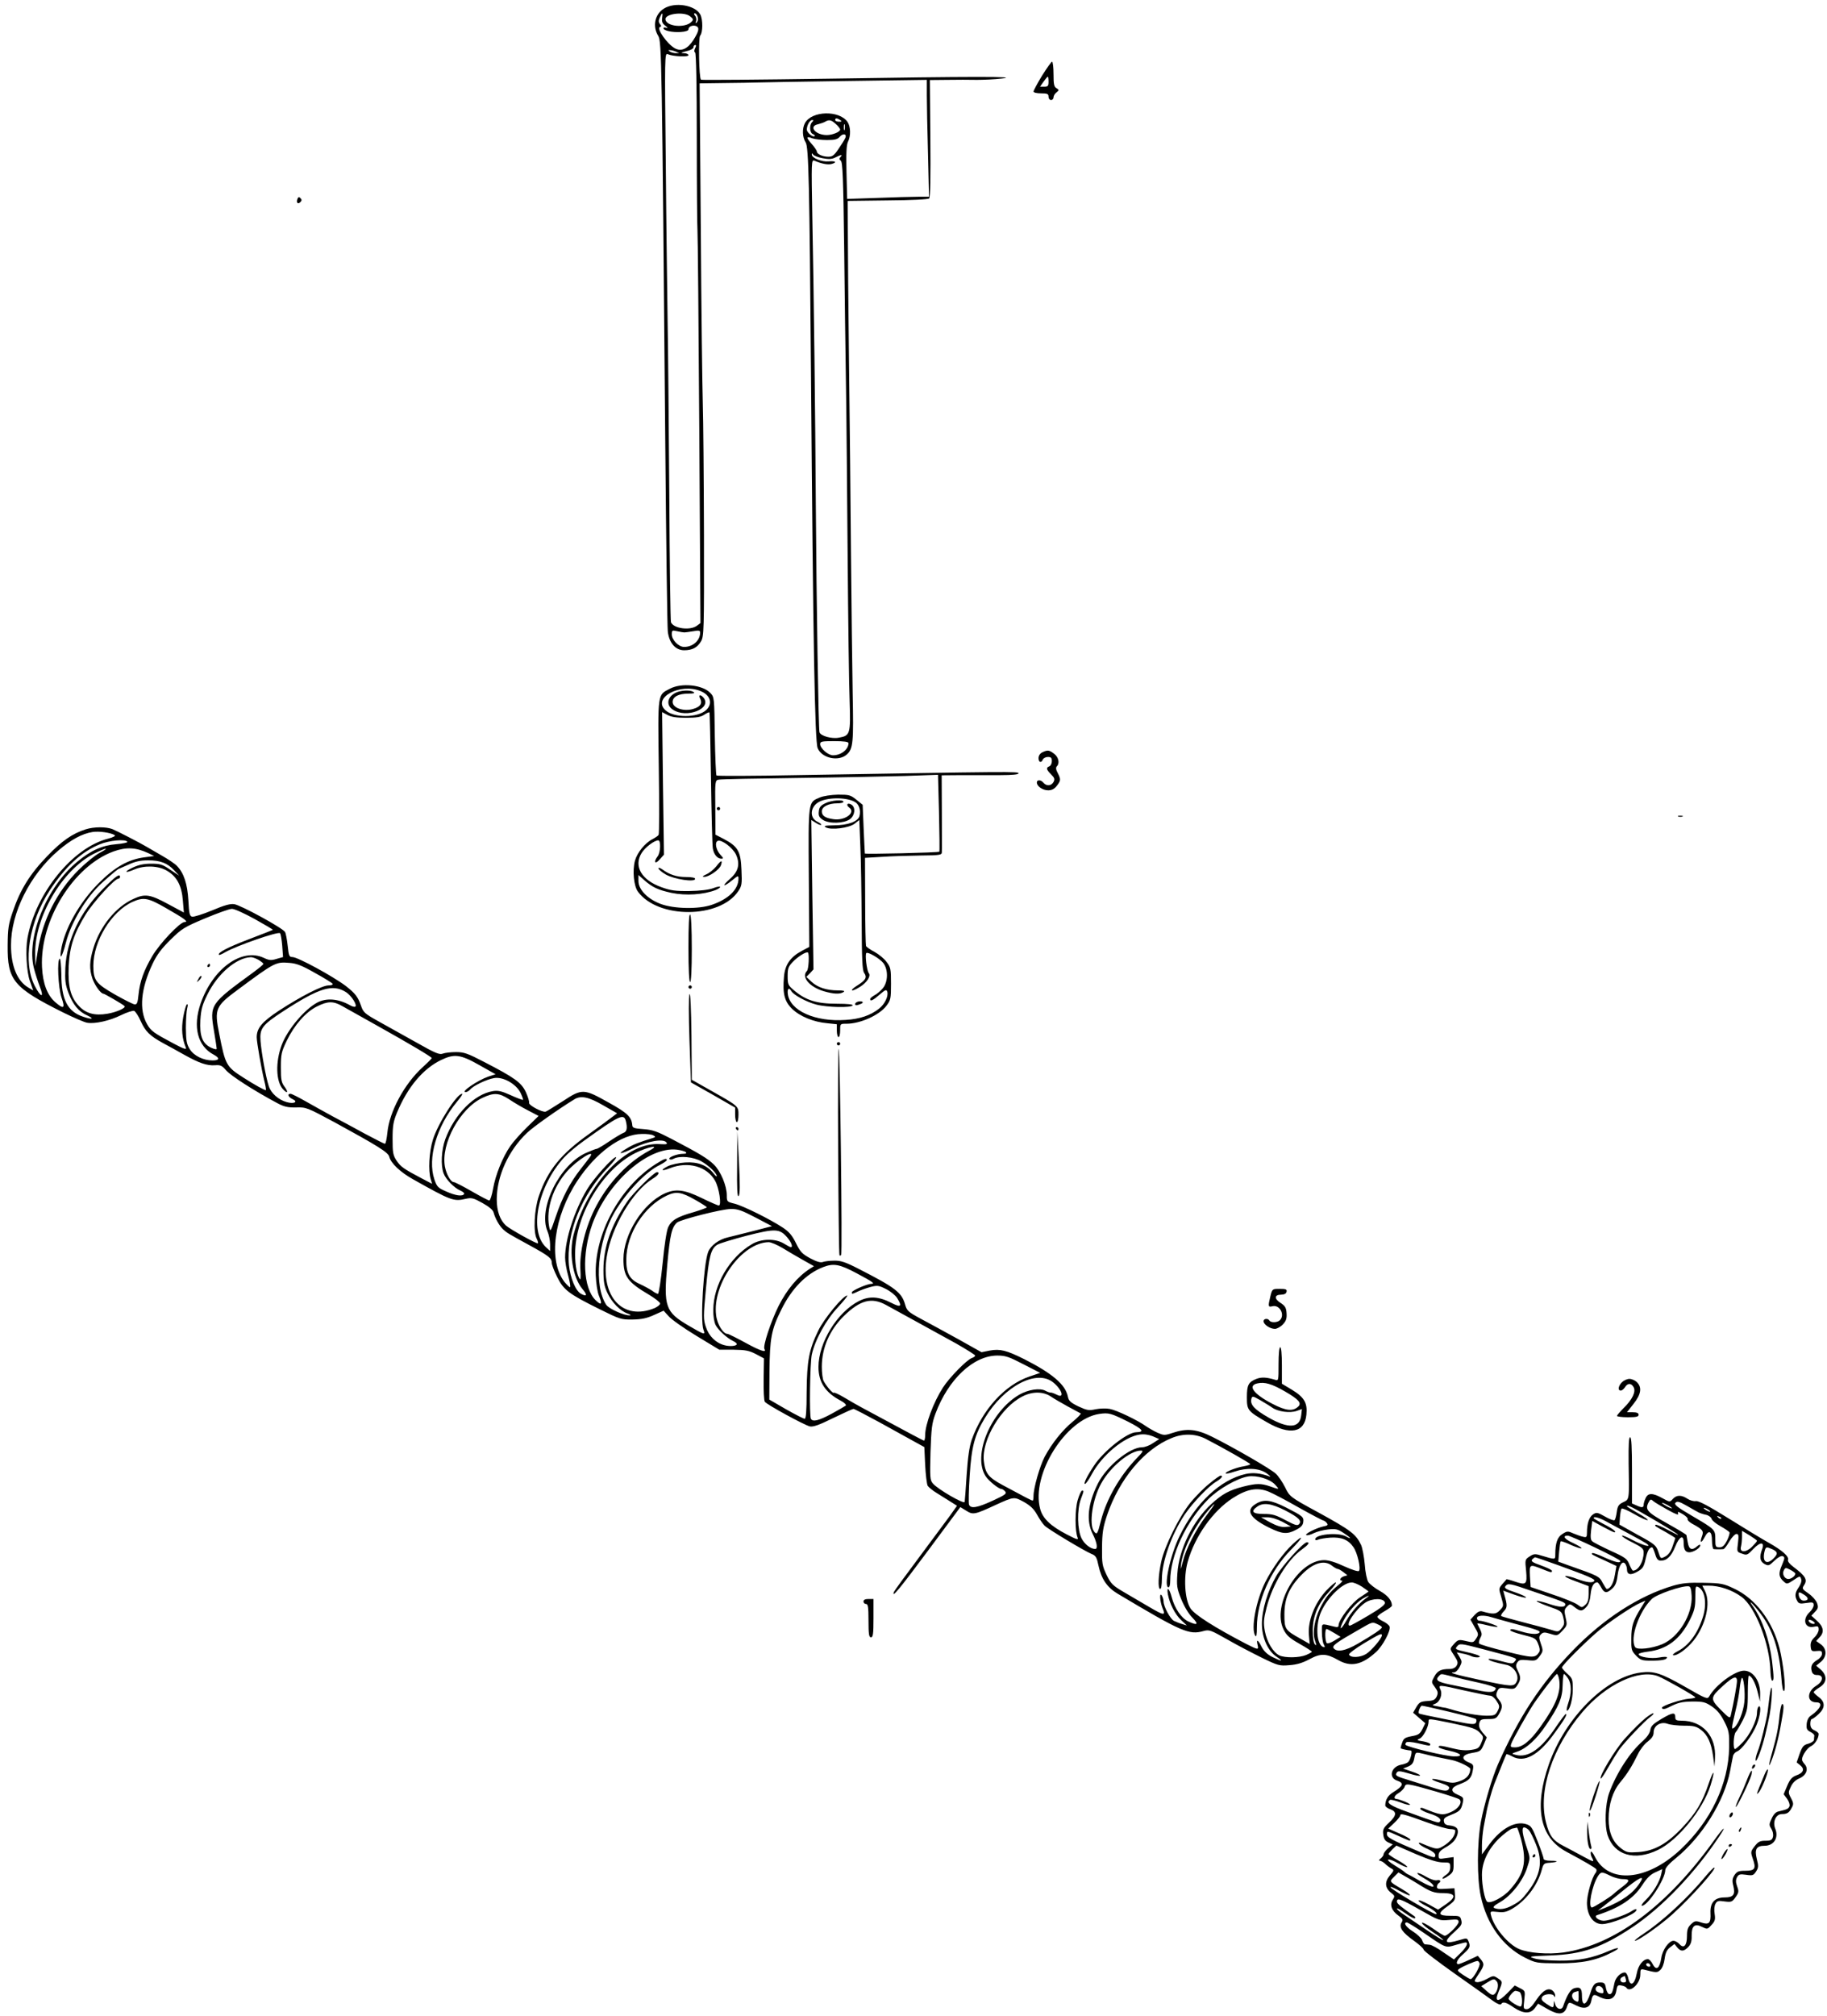 <?xml version="1.0" standalone="no"?>
<!DOCTYPE svg PUBLIC "-//W3C//DTD SVG 20010904//EN"
 "http://www.w3.org/TR/2001/REC-SVG-20010904/DTD/svg10.dtd">
<svg version="1.0" xmlns="http://www.w3.org/2000/svg"
 width="1096pt" height="1209pt" viewBox="0 0 1096 1209"
 preserveAspectRatio="xMidYMid meet">
<g transform="translate(0,1209) scale(0.1,-0.1)"
fill="#000000" stroke="none">
<path d="M3982 12038 c-54 -34 -69 -106 -33 -164 20 -34 22 -130 42 -2454 5
-586 12 -1089 15 -1117 8 -69 46 -113 98 -113 49 0 79 16 101 53 18 30 19 63
18 642 -1 336 -4 689 -7 785 -3 96 -9 568 -12 1048 l-7 872 149 2 c82 1 165 2
184 3 19 1 259 5 533 9 l497 7 0 -93 c0 -51 3 -209 7 -350 l6 -258 -65 0 c-36
0 -146 -3 -245 -7 l-181 -6 -4 159 c-3 116 0 166 9 184 18 35 16 91 -3 119
-50 71 -214 67 -255 -7 -18 -33 -16 -85 4 -116 18 -26 23 -249 32 -1381 13
-1641 23 -2209 40 -2252 25 -61 126 -82 175 -38 38 34 41 72 35 367 -3 156 -7
528 -10 828 -2 300 -8 820 -12 1155 -4 336 -7 691 -7 790 l-1 180 240 3 c143
1 243 6 249 12 7 7 9 135 7 360 l-3 350 104 1 c56 1 137 1 178 0 41 0 109 3
150 8 118 13 -170 13 -1042 -1 -417 -6 -760 -9 -763 -6 -12 11 -16 250 -5 264
17 19 17 97 1 127 -31 57 -154 77 -219 35z m-10 -57 c-3 -21 2 -33 20 -46 14
-11 17 -15 6 -12 -10 4 -18 2 -18 -2 0 -15 52 -26 103 -23 31 2 47 8 47 16 0
17 25 27 45 20 23 -9 18 -31 -16 -85 -35 -53 -72 -69 -110 -49 -46 25 -113
120 -90 128 9 3 9 7 0 18 -9 11 -9 21 -1 39 15 33 19 32 14 -4z m168 11 c20
-16 21 -20 7 -34 -37 -37 -147 -28 -155 14 -7 35 110 51 148 20z m45 -3 c4
-12 2 -26 -5 -33 -8 -8 -10 -7 -4 7 3 9 1 24 -6 32 -8 9 -8 15 -2 15 6 0 14
-9 17 -21z m-15 -188 c-6 -13 -7 -22 0 -26 6 -4 10 -197 10 -513 0 -279 2
-527 4 -552 2 -25 7 -565 11 -1201 l7 -1156 -23 -17 c-42 -29 -139 -15 -154
22 -3 8 -8 353 -10 766 -3 413 -7 877 -10 1031 -2 154 -8 581 -11 949 -7 655
-7 669 12 661 31 -14 124 -18 124 -6 0 6 -12 12 -27 12 -23 1 -20 3 15 12 24
5 42 16 42 23 0 8 5 14 10 14 7 0 7 -6 0 -19z m-115 -21 l20 -9 -20 0 c-11 0
-27 4 -35 9 -13 9 -13 10 0 9 8 0 24 -4 35 -9z m985 -410 c12 -8 11 -10 -7
-10 -13 0 -23 5 -23 10 0 13 11 13 30 0z m-168 -12 c-18 -18 -15 -65 4 -72 9
-4 14 -9 11 -12 -10 -10 -47 21 -47 39 0 25 18 57 32 57 9 0 9 -3 0 -12z m142
-12 c15 -13 26 -28 26 -33 0 -14 -46 -33 -80 -33 -69 0 -112 53 -52 65 15 4
34 10 42 15 24 14 37 11 64 -14z m53 -33 c-3 -10 -5 -4 -5 12 0 17 2 24 5 18
2 -7 2 -21 0 -30z m2 -54 c-5 -11 -23 -39 -40 -64 -25 -37 -36 -45 -60 -45
-35 0 -69 16 -69 32 0 5 -14 26 -31 45 -35 40 -33 48 5 33 15 -5 54 -10 87
-10 46 0 63 4 76 19 21 25 47 17 32 -10z m-134 -118 c38 -7 56 -6 77 5 33 17
46 18 30 2 -9 -9 -8 -14 2 -22 11 -9 15 -109 20 -516 3 -278 8 -653 11 -835 3
-181 7 -643 10 -1025 3 -382 8 -773 12 -868 6 -194 3 -204 -63 -216 -44 -9
-111 10 -118 32 -6 19 -18 767 -22 1362 -3 519 -12 1289 -21 1724 -6 341 -6
349 13 342 45 -19 79 -25 101 -20 37 10 27 20 -16 16 -41 -4 -101 20 -101 41
0 9 2 9 8 0 5 -7 30 -17 57 -22z m-830 -2844 c6 0 29 3 53 7 34 6 42 5 42 -8
0 -47 -43 -86 -96 -86 -33 0 -74 42 -74 75 0 25 2 26 33 19 17 -4 37 -7 42 -7z
m985 -664 c0 -38 -45 -73 -93 -73 -29 0 -77 42 -77 67 0 16 10 18 85 18 58 0
85 -4 85 -12z"/>
<path d="M6251 11636 c-28 -46 -51 -89 -51 -95 0 -6 18 -11 45 -11 38 0 45 -3
45 -20 0 -11 7 -20 15 -20 8 0 15 7 15 16 0 9 8 23 18 30 16 13 16 15 0 25
-15 8 -18 24 -18 84 0 41 -4 75 -9 75 -4 0 -31 -38 -60 -84z m39 -36 c0 -26
-4 -30 -26 -30 l-25 0 21 30 c12 17 23 30 26 30 2 0 4 -13 4 -30z"/>
<path d="M1784 10896 c-8 -22 3 -33 18 -18 9 9 9 15 0 24 -9 9 -13 7 -18 -6z"/>
<path d="M4018 7959 c-74 -38 -72 -22 -66 -468 3 -219 3 -403 -1 -408 -3 -6
-20 -17 -37 -26 -45 -23 -91 -80 -105 -129 -16 -60 -7 -152 18 -186 121 -164
490 -162 601 2 22 32 24 44 20 128 -4 111 -21 141 -104 185 l-52 27 -1 163
c-2 161 -1 163 21 167 13 3 223 7 468 10 245 3 535 9 646 12 l201 7 6 -229 c3
-125 4 -230 2 -232 -5 -6 -445 -16 -447 -11 0 2 -4 69 -7 148 l-6 144 -38 31
c-35 28 -44 30 -110 30 -41 -1 -88 -8 -109 -17 -71 -30 -69 -16 -66 -480 l3
-416 -45 -24 c-69 -37 -101 -83 -107 -155 -9 -101 3 -148 48 -192 47 -46 130
-80 212 -87 l57 -6 0 -38 c0 -22 5 -39 10 -39 6 0 10 18 10 40 0 40 0 40 38
40 83 0 196 51 239 107 26 34 28 43 28 133 0 89 -2 99 -27 131 -14 20 -47 46
-72 60 -25 13 -48 29 -51 36 -2 7 -5 129 -5 271 l-1 257 103 6 c57 4 160 7
231 8 114 1 127 3 127 19 1 9 0 117 0 240 l-1 222 123 1 c68 0 171 0 231 0 72
0 107 4 107 11 0 11 -38 11 -1330 -11 -261 -5 -478 -6 -482 -2 -3 3 -8 110
-10 238 -3 229 -3 232 -27 257 -46 49 -174 62 -243 25z m185 -14 c59 -24 74
-75 34 -113 -51 -48 -195 -49 -246 -1 -79 74 90 165 212 114z m-88 -160 c62 0
88 4 109 18 15 10 30 17 32 14 2 -2 6 -179 9 -393 3 -214 8 -403 11 -421 5
-36 27 -63 51 -63 14 0 13 4 -5 23 -27 29 -36 76 -16 84 23 9 89 -41 109 -82
26 -57 15 -102 -37 -147 -51 -45 -39 -51 15 -7 35 29 37 29 37 9 0 -64 -60
-123 -161 -157 -79 -27 -225 -24 -304 5 -79 29 -135 86 -135 138 l0 36 35 -31
c49 -43 84 -59 163 -76 86 -18 192 -11 265 17 15 6 27 14 27 19 0 4 -19 1 -42
-8 -27 -10 -80 -16 -143 -17 -83 -1 -112 3 -167 23 -120 43 -168 126 -119 205
21 34 76 76 100 76 16 0 14 -73 -4 -96 -26 -34 -16 -51 12 -19 l26 29 -6 428
-5 427 32 -17 c22 -12 55 -17 111 -17z m1012 -504 c26 -13 38 -50 29 -85 -8
-33 -70 -56 -154 -56 -53 -1 -63 -3 -48 -12 31 -18 140 -4 173 22 l28 22 6
-154 c4 -84 7 -286 8 -449 1 -234 4 -299 15 -314 19 -27 10 -43 -42 -76 -51
-32 -36 -41 15 -9 43 26 69 66 55 83 -12 14 -24 112 -15 121 9 9 80 -32 102
-60 30 -39 29 -113 -3 -151 -13 -16 -36 -35 -50 -42 -14 -8 -26 -18 -26 -23 0
-16 17 -8 57 27 36 31 41 32 46 16 7 -27 -16 -74 -49 -100 -52 -41 -116 -63
-201 -68 -184 -13 -335 56 -347 156 -4 32 7 41 21 17 14 -24 92 -66 150 -81
65 -17 209 -20 218 -5 4 6 -29 10 -92 10 -125 0 -190 20 -264 84 -31 26 -34
34 -34 82 0 45 4 57 30 84 31 33 83 65 92 57 9 -10 4 -100 -6 -110 -36 -36 14
-96 101 -122 59 -17 96 -19 118 -5 11 7 1 10 -34 10 -67 0 -122 18 -158 52
l-31 29 22 22 21 23 -7 448 -6 448 27 -17 c15 -10 29 -15 32 -12 3 3 -7 11
-23 19 -46 22 -44 84 4 115 48 31 166 34 220 4z"/>
<path d="M4075 7943 c-66 -17 -88 -77 -39 -109 82 -55 238 6 184 72 -18 21
-32 17 -20 -5 15 -30 2 -50 -42 -63 -57 -17 -123 6 -123 42 0 31 35 50 95 50
33 0 41 3 30 10 -16 10 -51 11 -85 3z"/>
<path d="M4297 6894 c-16 -19 -43 -41 -60 -48 -24 -11 -27 -15 -12 -15 27 -1
92 44 100 70 11 33 1 31 -28 -7z"/>
<path d="M3950 6882 c0 -6 20 -23 44 -37 49 -28 176 -48 176 -26 0 7 -20 11
-55 11 -55 0 -99 14 -142 46 -13 9 -23 12 -23 6z"/>
<path d="M4950 7272 c-27 -13 -36 -24 -38 -49 -3 -25 2 -35 24 -50 38 -25 127
-22 163 4 30 23 35 70 9 87 -24 15 -36 -1 -13 -18 41 -30 -28 -80 -96 -69 -50
7 -69 21 -69 47 0 28 40 48 94 48 20 0 36 4 36 9 0 15 -73 10 -110 -9z"/>
<path d="M5148 6083 c-10 -3 -18 -9 -18 -14 0 -10 7 -11 34 0 23 9 9 19 -16
14z"/>
<path d="M6253 7578 c-14 -7 -23 -20 -23 -35 0 -26 17 -31 26 -8 4 8 17 15 30
15 19 0 24 -5 24 -25 0 -14 -7 -28 -15 -31 -21 -8 -19 -19 10 -48 21 -21 24
-29 15 -46 -13 -24 -42 -26 -60 -5 -15 19 -40 20 -40 2 0 -23 35 -47 68 -47
21 0 37 8 51 26 25 32 26 40 6 78 -11 20 -12 33 -5 40 18 18 11 54 -16 75 -30
23 -39 24 -71 9z"/>
<path d="M4300 7240 c0 -5 5 -10 10 -10 6 0 10 5 10 10 0 6 -4 10 -10 10 -5 0
-10 -4 -10 -10z"/>
<path d="M10068 7193 c6 -2 18 -2 25 0 6 3 1 5 -13 5 -14 0 -19 -2 -12 -5z"/>
<path d="M514 7116 c-79 -25 -143 -69 -230 -160 -104 -107 -163 -203 -206
-330 -28 -80 -31 -105 -32 -206 -2 -210 34 -253 334 -403 63 -31 128 -59 143
-61 47 -8 135 12 202 45 35 17 71 29 80 26 8 -4 26 -31 39 -61 28 -62 54 -88
134 -132 31 -17 89 -48 127 -70 90 -50 136 -66 184 -63 33 3 43 -2 66 -29 28
-33 166 -122 310 -199 40 -21 62 -26 112 -25 60 2 66 -1 230 -89 258 -141 321
-180 328 -206 9 -39 66 -93 143 -136 228 -128 243 -134 316 -117 35 8 46 5
100 -25 39 -22 63 -41 67 -57 10 -37 35 -81 58 -102 24 -21 21 -20 158 -95
115 -63 133 -77 133 -105 0 -12 15 -50 33 -86 38 -77 70 -101 256 -193 119
-59 128 -62 195 -61 54 1 85 7 129 27 l58 26 30 -33 c16 -19 91 -72 167 -118
l137 -83 85 0 c72 -1 93 -5 134 -26 l49 -26 -2 -124 c-1 -68 2 -129 7 -136 11
-17 237 -140 270 -148 21 -4 55 8 140 50 62 30 117 55 122 55 5 0 76 -37 157
-81 81 -45 175 -97 208 -115 l60 -33 5 -108 c3 -59 10 -115 15 -124 6 -9 30
-29 55 -44 25 -16 62 -39 83 -52 l38 -24 -44 -62 c-25 -34 -109 -147 -187
-252 -78 -104 -145 -196 -147 -202 -17 -44 35 19 205 248 l193 260 36 -22 c40
-25 49 -24 178 36 108 49 108 49 167 17 39 -22 60 -42 79 -76 14 -26 35 -56
45 -66 22 -22 234 -149 280 -169 28 -11 33 -20 44 -72 17 -79 52 -130 114
-167 387 -231 429 -249 517 -224 33 9 43 5 140 -50 57 -33 151 -82 208 -110
98 -48 106 -50 166 -45 45 3 80 14 121 36 66 36 101 35 171 -5 76 -44 143 -30
228 48 40 36 90 130 81 153 -3 8 -21 23 -41 32 -19 9 -34 22 -32 27 2 6 22 21
45 34 23 13 42 27 42 32 0 31 -25 61 -72 88 -30 16 -61 41 -70 54 -8 13 -18
59 -21 106 -4 45 -14 98 -22 116 -31 65 -61 88 -260 197 -166 90 -169 93 -196
149 -15 30 -40 67 -55 81 -31 29 -249 155 -381 221 -94 47 -153 53 -239 24
-48 -16 -53 -15 -90 1 -22 10 -53 28 -69 39 -50 36 -178 97 -218 104 -21 4
-58 3 -84 -2 -41 -9 -52 -7 -104 17 -47 23 -58 33 -63 59 -15 72 -92 138 -261
224 -108 54 -146 63 -207 52 l-50 -10 -141 79 c-78 43 -179 98 -224 122 -74
40 -83 48 -93 84 -21 74 -58 102 -281 216 -78 40 -106 49 -145 48 -27 0 -58
-4 -68 -8 -14 -5 -37 2 -75 22 -48 26 -60 38 -86 91 -23 47 -42 69 -80 94 -74
49 -237 130 -289 143 -45 11 -46 12 -46 50 0 57 -37 145 -77 184 -38 37 -86
66 -252 153 -88 46 -115 56 -171 60 -55 4 -66 7 -67 23 -4 50 -29 74 -143 137
-148 83 -158 84 -273 8 -49 -31 -95 -60 -103 -63 -19 -7 -105 39 -100 53 2 6
-6 34 -19 63 -27 58 -65 86 -251 182 -98 51 -120 59 -168 59 -30 0 -66 -4 -79
-9 -21 -8 -45 2 -158 66 -74 41 -176 98 -226 126 -86 48 -94 55 -108 97 -18
52 -35 73 -90 116 -78 59 -289 174 -321 174 -19 0 -22 8 -28 66 -4 37 -11 75
-16 84 -12 23 -263 160 -304 167 -24 4 -60 -6 -133 -37 -56 -23 -110 -40 -120
-38 -15 3 -19 16 -23 98 -6 100 -27 164 -69 207 -11 12 -54 41 -93 63 -40 23
-80 46 -88 51 -38 23 -178 95 -205 106 -39 15 -110 15 -161 -1z m173 -34 c9
-5 -5 -13 -39 -22 -212 -54 -433 -326 -483 -595 -13 -71 -6 -202 14 -258 l20
-57 -29 17 c-67 39 -104 130 -104 253 -1 194 113 423 284 569 76 65 142 101
205 111 39 6 105 -3 132 -18z m77 -41 c3 -4 -27 -11 -66 -14 -85 -7 -152 -37
-234 -105 -184 -151 -307 -452 -261 -637 8 -33 25 -84 36 -113 28 -70 6 -66
-31 6 -72 142 -34 382 91 573 94 142 189 230 299 275 57 24 156 33 166 15z
m126 -68 l35 -17 -60 -8 c-97 -13 -178 -59 -276 -158 -115 -116 -204 -276
-223 -400 -10 -65 8 -38 29 45 31 122 124 277 219 362 58 52 95 83 101 83 2 1
28 12 57 25 39 18 70 25 116 25 74 0 116 -16 157 -60 l30 -32 -54 36 c-47 32
-60 36 -115 36 -44 0 -75 -7 -111 -24 -56 -27 -45 -35 13 -10 60 25 142 22
193 -8 60 -35 89 -89 96 -179 l6 -72 -95 51 c-107 58 -138 63 -207 31 -105
-47 -200 -163 -240 -293 -25 -81 -26 -128 -6 -187 15 -41 50 -89 66 -89 6 0
117 -64 126 -74 11 -11 -49 -37 -103 -46 -76 -13 -129 2 -170 46 -51 53 -67
118 -62 238 6 120 31 196 103 313 46 74 173 213 195 213 5 0 10 5 10 10 0 24
-26 5 -103 -72 -137 -139 -217 -306 -225 -473 -3 -75 0 -100 18 -148 27 -72
62 -115 115 -138 44 -21 27 -25 -26 -7 -94 31 -131 103 -131 256 -1 50 -5 92
-9 92 -18 0 -10 -175 10 -233 23 -65 14 -72 -36 -29 -49 42 -76 112 -81 212
-13 280 188 605 428 693 78 28 135 25 210 -10z m-294 1 c-26 -14 -83 -60 -125
-102 -129 -128 -216 -301 -244 -482 l-15 -95 -1 75 c-3 220 161 501 351 599
34 17 66 31 72 31 6 -1 -11 -12 -38 -26z m401 -331 c112 -64 137 -83 110 -83
-27 0 -149 -128 -194 -205 -50 -85 -74 -151 -82 -230 -5 -49 -9 -60 -23 -59
-10 1 -63 28 -118 59 -115 66 -130 85 -130 173 0 148 109 326 235 383 67 30
95 24 202 -38z m531 -65 c61 -34 110 -63 109 -65 -2 -1 -67 -27 -146 -57 -126
-48 -189 -81 -177 -93 2 -2 19 5 37 16 68 39 318 126 329 114 4 -4 10 -38 13
-75 l5 -68 -39 -11 c-32 -10 -44 -9 -76 6 -131 62 -305 -62 -379 -272 -49
-141 -19 -258 79 -309 37 -20 34 -34 -8 -34 -56 0 -112 28 -137 68 -19 31 -22
52 -23 127 0 50 4 103 8 118 5 18 4 26 -2 23 -5 -3 -15 -38 -22 -77 -12 -69
-7 -129 16 -182 6 -14 -11 -9 -71 23 -124 66 -138 76 -162 118 -49 87 -37 212
33 361 26 55 54 92 108 145 67 66 81 75 207 128 74 31 146 57 161 57 14 1 75
-27 137 -61z m23 -245 c16 -10 29 -20 29 -24 0 -4 -28 -27 -62 -52 -258 -188
-261 -192 -234 -352 9 -53 16 -100 16 -105 0 -6 -16 -2 -35 7 -51 25 -68 69
-63 164 4 65 11 91 43 156 61 123 172 218 258 222 11 1 32 -7 48 -16z m338
-78 c55 -30 103 -60 106 -65 4 -6 -7 -10 -24 -10 -38 0 -165 -65 -297 -151
-102 -67 -134 -105 -134 -160 0 -29 28 -189 45 -259 8 -30 12 -56 10 -58 -3
-4 -70 33 -135 75 -103 66 -108 75 -145 263 -30 149 -23 165 114 266 220 163
226 166 308 159 41 -3 75 -16 152 -60z m186 -115 c33 -20 72 -82 55 -88 -5 -2
-19 2 -32 10 -69 38 -138 44 -193 16 -77 -40 -180 -162 -215 -255 -38 -102
-35 -218 7 -265 27 -30 35 -20 11 13 -20 26 -23 43 -23 117 0 80 3 93 36 162
46 94 114 171 181 204 64 32 97 33 151 2 23 -13 116 -65 207 -116 195 -109
330 -189 330 -196 0 -3 -25 -28 -56 -56 -108 -99 -198 -265 -210 -390 -4 -38
-10 -68 -15 -68 -4 0 -59 28 -121 61 -62 34 -149 81 -193 104 -44 24 -116 64
-160 89 -44 25 -85 46 -92 46 -22 0 -14 -20 12 -32 36 -16 9 -31 -35 -18 -50
14 -95 54 -108 97 -17 52 -43 195 -49 268 -6 77 9 97 136 180 217 141 296 165
376 115z m804 -440 l94 -53 -44 -14 c-63 -22 -168 -93 -136 -93 8 0 20 7 28
16 18 22 97 60 142 68 53 10 131 -33 159 -87 10 -21 18 -41 15 -43 -2 -2 -35
10 -72 27 -55 25 -77 30 -108 25 -111 -18 -230 -138 -286 -289 -23 -63 -28
-157 -10 -204 13 -36 64 -88 100 -103 16 -7 26 -16 23 -21 -9 -16 -52 -10
-107 15 -49 21 -56 28 -71 72 -43 127 13 319 136 467 22 26 36 47 30 47 -31 0
-145 -178 -175 -275 -23 -73 -29 -186 -13 -238 l8 -27 -63 33 c-108 57 -125
69 -150 106 -21 32 -24 47 -24 131 0 80 5 105 27 158 63 152 156 262 263 314
81 39 116 35 234 -32z m175 -203 c28 -19 79 -49 114 -67 l63 -33 -70 -68 c-38
-37 -83 -88 -100 -113 -46 -66 -89 -174 -103 -255 -7 -39 -17 -71 -23 -71 -5
0 -53 25 -105 55 -52 30 -101 55 -107 55 -19 0 -45 46 -54 93 -25 138 91 350
226 413 68 32 99 30 159 -9z m564 -36 l84 -48 -29 -22 c-15 -12 -78 -58 -139
-102 -169 -120 -248 -217 -301 -371 -28 -81 -35 -217 -13 -258 6 -12 9 -24 7
-27 -6 -5 -163 82 -191 106 -36 32 -56 87 -56 157 0 140 70 294 182 400 35 34
189 143 284 201 39 24 86 14 172 -36z m136 -93 c11 -43 7 -66 -15 -73 -11 -4
-49 -27 -85 -51 -35 -24 -69 -44 -74 -44 -5 0 -33 -11 -63 -24 -160 -70 -290
-333 -233 -470 9 -21 16 -57 16 -79 l0 -40 -25 23 c-103 97 -49 365 109 538
22 24 75 69 119 100 211 152 239 165 251 120z m166 -88 c13 -8 13 -9 0 -14
-93 -29 -119 -39 -157 -62 -69 -40 -43 -40 39 1 83 41 176 57 195 34 9 -12 3
-13 -38 -11 -200 15 -436 -233 -518 -543 -29 -110 -5 -257 53 -326 31 -36 27
-48 -8 -29 -33 17 -65 96 -73 173 -17 191 76 423 237 587 32 33 52 60 45 60
-19 0 -135 -129 -173 -193 -76 -127 -132 -300 -132 -409 0 -24 8 -74 19 -111
10 -37 15 -67 10 -67 -4 0 -19 15 -34 33 -97 128 -63 389 78 604 113 171 264
281 387 282 30 1 62 -3 70 -9z m-25 -91 c-125 -67 -241 -187 -317 -330 -66
-123 -104 -279 -96 -390 2 -33 1 -56 -2 -52 -18 20 -30 82 -30 151 0 233 163
507 362 607 79 39 156 52 83 14z m219 -9 c7 -7 1 -10 -16 -10 -35 0 -89 -20
-82 -31 3 -5 13 -5 24 1 37 20 120 12 169 -16 45 -26 90 -70 91 -88 0 -5 -9 3
-21 18 -37 47 -93 69 -168 64 -36 -2 -83 -12 -104 -22 -48 -24 -40 -33 10 -13
110 44 224 12 273 -75 24 -43 40 -148 22 -148 -6 0 -52 20 -103 45 -105 51
-157 57 -224 26 -129 -60 -245 -244 -245 -392 0 -104 24 -138 153 -214 37 -22
67 -46 67 -53 0 -7 -15 -19 -32 -27 -191 -79 -327 67 -288 309 28 177 156 393
276 467 32 19 45 39 25 39 -17 0 -144 -125 -180 -179 -96 -141 -141 -272 -141
-407 0 -73 5 -98 24 -139 27 -57 77 -108 121 -123 17 -6 22 -11 13 -11 -33 -2
-126 40 -141 63 -76 115 -52 380 49 554 71 121 187 244 272 285 23 12 42 25
42 29 0 14 -15 9 -67 -24 -216 -138 -369 -422 -359 -668 2 -49 10 -101 20
-124 20 -48 14 -57 -19 -26 -78 73 -87 277 -21 460 92 251 334 464 506 445 24
-3 49 -10 54 -15z m-575 -29 c-8 -11 -33 -44 -56 -73 -63 -80 -111 -172 -148
-282 -33 -97 -34 -98 -41 -61 -19 104 23 234 108 330 59 67 175 139 137 86z
m633 -258 c37 -21 68 -41 68 -44 0 -3 -36 -16 -79 -29 -99 -28 -133 -48 -153
-91 -9 -20 -23 -110 -33 -216 -10 -101 -23 -183 -28 -183 -5 0 -21 8 -35 19
-15 10 -48 28 -74 40 -61 27 -82 65 -81 147 1 154 107 320 244 384 56 26 87
21 171 -27z m360 -105 l99 -52 -108 -28 c-60 -15 -130 -33 -156 -39 -54 -12
-104 -49 -119 -88 -27 -72 -48 -413 -28 -466 13 -33 7 -32 -90 25 -138 81
-150 113 -127 366 16 178 27 225 59 252 22 18 269 81 322 81 40 1 66 -8 148
-51z m191 -120 c25 -30 35 -58 21 -58 -4 0 -22 10 -42 22 -51 31 -136 30 -193
-5 -132 -78 -229 -243 -230 -392 -1 -37 5 -74 14 -92 16 -31 68 -78 105 -96
12 -5 22 -14 22 -18 0 -12 -41 -16 -74 -7 -51 13 -93 54 -111 108 -16 47 -16
62 0 233 18 193 29 236 67 261 14 9 94 33 178 55 173 44 197 42 243 -11z m-27
-64 c32 -20 88 -52 123 -72 l64 -36 -24 -15 c-73 -47 -137 -123 -188 -223 -47
-95 -96 -242 -85 -259 15 -24 -25 -11 -111 36 -55 30 -105 55 -111 55 -26 0
-62 58 -68 112 -24 187 154 435 315 438 14 0 52 -16 85 -36z m444 -151 c96
-51 112 -63 86 -63 -24 0 -116 -40 -116 -51 0 -12 2 -11 36 5 16 8 50 20 75
27 42 11 50 10 94 -12 26 -13 56 -37 67 -54 31 -51 23 -58 -33 -30 -77 40
-134 43 -196 12 -130 -66 -243 -249 -243 -395 0 -92 41 -154 134 -203 21 -11
34 -24 30 -29 -5 -4 -43 -26 -85 -49 -76 -41 -112 -50 -124 -31 -11 17 -6 334
5 386 20 90 86 209 157 284 36 39 61 70 55 70 -24 0 -139 -139 -173 -210 -56
-115 -68 -181 -70 -367 0 -118 -4 -163 -12 -162 -7 0 -57 26 -112 57 l-100 58
1 168 c2 199 11 251 71 371 62 127 150 216 250 255 64 25 100 18 203 -37z
m176 -190 c54 -29 245 -135 422 -232 61 -35 112 -67 112 -71 0 -5 -9 -11 -20
-15 -29 -9 -136 -118 -174 -178 -56 -87 -106 -221 -106 -284 0 -18 -3 -33 -7
-33 -5 0 -74 37 -373 198 -25 13 -71 40 -103 59 -32 19 -61 33 -64 30 -6 -7
-44 37 -62 70 -6 12 -11 50 -11 85 0 115 47 221 133 306 98 95 166 113 253 65z
m823 -355 l101 -52 -65 -22 c-147 -50 -282 -198 -346 -380 -14 -41 -23 -105
-30 -209 -5 -82 -11 -156 -12 -163 -2 -16 -163 77 -191 111 -17 20 -18 36 -14
187 5 144 8 173 30 232 77 206 227 347 370 348 50 0 70 -7 157 -52z m179 -109
c53 -43 70 -99 22 -74 -16 8 -33 14 -37 13 -4 -1 -19 4 -32 11 -33 18 -103 7
-157 -24 -172 -101 -281 -366 -201 -489 18 -28 78 -76 94 -76 6 0 16 -7 23
-15 11 -13 0 -21 -74 -55 -93 -43 -133 -50 -143 -24 -3 9 -2 87 4 173 11 175
30 245 91 346 117 193 311 294 410 214z m-12 -86 c16 -11 61 -37 99 -58 39
-21 73 -39 78 -42 4 -2 -17 -24 -47 -49 -61 -49 -127 -132 -169 -211 -29 -55
-67 -187 -67 -235 0 -15 -2 -28 -5 -28 -6 0 -41 18 -180 93 -87 47 -104 70
-113 144 -14 126 103 323 232 388 60 31 126 30 172 -2z m462 -150 c88 -45 101
-62 47 -63 -53 -1 -194 -112 -252 -200 -42 -63 -65 -110 -54 -110 5 0 24 27
41 59 61 113 193 223 286 237 27 4 53 0 79 -10 l39 -17 -37 -24 c-20 -14 -49
-25 -65 -25 -75 0 -213 -113 -266 -218 -60 -120 -71 -223 -31 -302 26 -51 32
-90 15 -90 -27 0 -64 28 -82 64 -25 50 -28 170 -4 235 19 51 19 51 7 51 -5 0
-17 -26 -26 -57 -17 -59 -17 -188 0 -226 6 -14 -8 -10 -65 20 -97 50 -145 96
-160 153 -56 205 153 540 355 570 56 8 68 5 173 -47z m464 -102 c103 -53 268
-147 268 -152 0 -4 -17 -9 -38 -13 -46 -7 -116 -35 -109 -43 3 -3 27 2 53 11
74 25 148 21 192 -10 20 -15 28 -23 17 -19 -54 20 -98 24 -141 15 -153 -34
-303 -175 -399 -375 -56 -115 -96 -305 -65 -305 6 0 10 17 10 39 0 151 96 357
229 490 62 62 173 125 238 136 53 8 131 -15 163 -50 27 -29 26 -30 -30 -10
-54 19 -83 19 -162 -1 -85 -22 -125 -44 -191 -104 -111 -102 -195 -273 -204
-417 -5 -74 -3 -89 23 -154 18 -44 44 -88 67 -111 40 -41 31 -49 -26 -22 -41
20 -81 79 -98 145 -14 54 -32 68 -23 17 11 -57 43 -120 79 -154 l35 -33 -29 9
c-15 4 -37 13 -49 19 -22 12 -62 86 -62 117 0 10 -5 26 -10 34 -16 25 -12 -35
4 -75 20 -46 9 -45 -78 6 -39 23 -107 63 -150 88 -72 42 -81 51 -108 106 -26
55 -28 68 -27 165 1 87 6 120 30 192 73 216 222 396 387 463 70 29 142 27 204
-4z m-414 -118 c-102 -107 -181 -245 -214 -375 -20 -80 -24 -85 -41 -63 -32
44 -9 195 43 288 55 100 173 197 238 197 17 0 12 -8 -26 -47z m792 -199 c23
-9 105 -52 182 -96 77 -43 144 -78 148 -78 4 0 13 -6 19 -14 10 -12 6 -16 -21
-21 -44 -10 -116 -47 -101 -52 7 -3 27 3 45 12 18 9 57 19 85 22 46 5 58 2 93
-21 46 -30 53 -42 13 -20 -48 25 -183 12 -183 -18 0 -6 7 -7 18 -2 9 4 42 10
73 12 66 4 107 -12 138 -57 24 -33 46 -130 33 -143 -5 -5 -44 8 -88 28 -51 24
-93 37 -120 37 -157 0 -316 -272 -244 -416 18 -36 36 -52 96 -86 41 -23 74
-45 74 -47 0 -3 -16 -12 -35 -20 -41 -17 -124 -18 -159 -3 -38 18 -75 79 -88
145 -9 51 -8 71 10 142 35 139 126 288 212 349 39 28 50 43 30 43 -21 0 -145
-137 -183 -201 -52 -89 -87 -204 -87 -288 0 -83 36 -164 89 -198 43 -29 31
-29 -26 -1 -30 15 -51 35 -64 60 -22 44 -34 50 -25 13 8 -32 4 -31 -69 6 -188
98 -308 174 -333 212 -35 53 -43 187 -17 280 43 153 151 305 270 382 86 55
147 66 215 39z m-374 -145 c-62 -82 -121 -196 -141 -277 -13 -49 -14 -51 -10
-15 11 89 76 221 158 318 58 69 54 54 -7 -26z m754 -299 c14 -11 30 -20 35
-20 6 0 21 -9 34 -19 l24 -19 -21 -6 c-23 -8 -30 -26 -11 -26 6 0 -4 -12 -23
-27 -53 -44 -77 -74 -109 -138 -34 -70 -47 -149 -30 -196 9 -27 9 -31 -1 -21
-8 8 -13 39 -13 85 1 87 32 159 100 233 25 26 42 50 39 53 -3 3 -30 -19 -59
-50 -68 -74 -110 -180 -103 -264 l5 -55 -56 32 c-92 51 -96 57 -96 146 0 95
29 162 104 238 69 71 135 90 181 54z m180 -126 c22 -15 40 -28 40 -29 0 -1
-23 -17 -51 -35 -50 -32 -129 -135 -129 -168 0 -10 -7 -13 -25 -8 -83 20 -75
24 -75 -33 0 -29 5 -62 11 -73 9 -16 8 -19 -3 -16 -41 14 -48 134 -12 213 40
87 130 173 182 174 12 1 40 -11 62 -25z m25 -69 c-44 -32 -88 -83 -117 -133
-35 -61 -49 -64 -19 -3 26 51 77 109 116 133 36 21 48 23 20 3z m113 -27 c2
-12 -26 -34 -99 -77 -57 -34 -107 -61 -111 -61 -31 0 35 99 92 138 42 28 113
28 118 0z m-43 -130 c14 -6 25 -14 25 -18 0 -9 -53 -45 -146 -99 -73 -42 -122
-52 -143 -27 -12 15 10 32 154 114 81 47 77 45 110 30z m-261 -52 l38 -23 -36
-22 c-19 -12 -40 -20 -46 -16 -11 7 -14 85 -2 85 4 0 24 -11 46 -24z m286 -14
c0 -18 -63 -92 -95 -112 -36 -22 -95 -24 -102 -3 -2 6 38 36 89 67 94 56 108
63 108 48z"/>
<path d="M1245 6300 c-3 -5 -1 -10 4 -10 6 0 11 5 11 10 0 6 -2 10 -4 10 -3 0
-8 -4 -11 -10z"/>
<path d="M1190 6218 c-12 -22 -12 -22 6 -6 10 10 15 20 12 24 -4 3 -12 -5 -18
-18z"/>
<path d="M7255 3192 c-33 -26 -83 -77 -112 -112 -67 -82 -157 -263 -177 -357
-18 -82 -21 -163 -6 -163 6 0 10 26 10 58 0 107 59 272 138 390 49 71 144 171
190 197 30 18 42 35 24 35 -4 0 -35 -21 -67 -48z"/>
<path d="M7533 3070 c-63 -38 -36 -85 82 -143 75 -37 106 -40 156 -14 33 16
45 29 47 48 4 31 -2 36 -104 88 -91 46 -133 51 -181 21z m177 -39 c81 -42 102
-63 82 -83 -10 -10 -26 -4 -81 25 -58 31 -78 37 -130 37 -67 0 -80 15 -39 44
36 26 87 19 168 -23z m-17 -68 l51 -28 -35 -3 c-23 -2 -51 7 -89 27 l-55 31
39 0 c23 0 58 -11 89 -27z"/>
<path d="M7755 2829 c-57 -53 -121 -142 -165 -228 -55 -111 -87 -279 -60 -321
7 -11 10 5 10 51 0 155 80 337 203 463 76 77 84 101 12 35z"/>
<path d="M4130 6406 c0 -131 4 -206 10 -206 6 0 10 73 10 199 0 123 -4 202
-10 206 -7 4 -10 -65 -10 -199z"/>
<path d="M4130 6170 c0 -5 5 -10 10 -10 6 0 10 5 10 10 0 6 -4 10 -10 10 -5 0
-10 -4 -10 -10z"/>
<path d="M4136 6127 c-5 -11 -5 -126 0 -274 l9 -255 133 -75 132 -76 0 -43 c0
-24 5 -44 10 -44 6 0 10 20 10 44 0 52 2 51 -167 146 l-113 64 -2 265 c-2 163
-6 259 -12 248z"/>
<path d="M5020 5830 c0 -5 5 -10 10 -10 6 0 10 5 10 10 0 6 -4 10 -10 10 -5 0
-10 -4 -10 -10z"/>
<path d="M5028 5183 c2 -340 5 -619 8 -622 2 -2 7 -2 10 2 8 8 -7 1237 -15
1237 -3 0 -5 -278 -3 -617z"/>
<path d="M4415 5320 c3 -5 8 -10 11 -10 2 0 4 5 4 10 0 6 -5 10 -11 10 -5 0
-7 -4 -4 -10z"/>
<path d="M4422 5106 c-2 -147 1 -197 9 -189 8 8 9 63 2 200 l-10 188 -1 -199z"/>
<path d="M7621 4316 c-15 -62 -14 -67 13 -60 43 10 76 -52 44 -84 -15 -15 -54
-16 -63 -2 -9 15 -35 12 -35 -4 0 -20 39 -46 68 -46 12 0 34 12 48 27 20 21
24 36 22 67 -2 33 -9 44 -35 61 -40 25 -39 50 2 50 20 1 31 6 33 18 3 14 -4
17 -41 17 -44 0 -45 0 -56 -44z"/>
<path d="M7670 3909 c0 -101 0 -101 -22 -94 -50 15 -80 17 -111 5 -48 -19 -57
-37 -57 -110 0 -78 4 -83 120 -150 139 -80 227 -63 237 46 7 70 -13 104 -87
149 l-60 36 0 110 c0 66 -4 109 -10 109 -6 0 -10 -40 -10 -101z m38 -164 c83
-48 102 -70 80 -91 -32 -30 -73 -26 -154 16 -114 59 -152 110 -91 123 44 10
87 -3 165 -48z m-75 -98 c35 -24 105 -33 146 -19 l31 11 -4 -36 c-8 -79 -75
-84 -196 -15 -86 49 -112 78 -103 113 5 17 8 17 52 -8 25 -15 59 -35 74 -46z"/>
<path d="M9730 3800 c-22 -22 -27 -50 -7 -50 7 0 18 9 25 20 16 26 38 26 52 0
15 -27 -8 -74 -60 -125 -22 -22 -40 -43 -40 -47 0 -4 29 -8 65 -8 51 0 65 3
65 15 0 10 -11 15 -35 15 l-35 0 40 51 c45 57 51 98 20 129 -11 11 -31 20 -45
20 -14 0 -34 -9 -45 -20z"/>
<path d="M9770 3318 c4 -227 5 -220 -33 -238 -27 -13 -33 -22 -38 -57 -3 -24
-9 -46 -13 -50 -4 -4 -30 5 -57 21 -46 26 -52 27 -73 13 -23 -16 -36 -54 -36
-109 0 -26 -3 -30 -22 -25 -13 2 -39 12 -59 20 -33 15 -38 15 -66 -3 -30 -18
-43 -53 -43 -124 0 -31 1 -31 -86 -5 -35 11 -44 10 -68 -6 -28 -18 -28 -20
-21 -87 7 -81 1 -87 -69 -63 -26 9 -49 15 -49 13 -1 -2 -12 -15 -25 -29 -21
-25 -22 -27 -6 -78 15 -52 15 -54 -8 -78 -23 -25 -41 -26 -104 -8 -16 5 -29
-1 -48 -21 l-25 -28 25 -44 c24 -41 25 -45 10 -68 -18 -27 -17 -27 -67 -15
-40 9 -44 7 -73 -26 -19 -22 -19 -23 8 -63 22 -34 24 -43 14 -60 -8 -13 -24
-20 -43 -20 -52 0 -72 -11 -91 -46 -18 -33 -18 -34 4 -63 18 -25 20 -34 11
-55 -10 -21 -20 -26 -57 -28 -40 -3 -48 -7 -66 -37 l-19 -33 37 -32 36 -31
-17 -35 c-15 -30 -25 -36 -65 -43 -40 -8 -48 -13 -57 -40 -6 -16 -10 -32 -8
-33 3 -3 42 -12 61 -13 10 -1 -1 -51 -15 -67 -5 -7 -25 -15 -44 -18 -60 -12
-77 -77 -25 -95 44 -15 39 -32 -21 -69 -33 -20 -48 -45 -49 -80 0 -7 14 -18
30 -23 41 -15 38 -38 -8 -81 -33 -31 -38 -40 -34 -71 3 -26 11 -38 30 -47 l27
-12 -28 -23 c-15 -13 -27 -29 -27 -36 0 -6 -8 -18 -17 -25 -11 -8 -13 -13 -5
-14 6 0 20 -8 30 -17 10 -10 27 -23 38 -29 18 -10 17 -12 -9 -43 -32 -38 -29
-75 9 -104 22 -17 22 -20 9 -41 -20 -30 -7 -66 34 -95 26 -19 29 -25 19 -41
-18 -28 4 -60 73 -109 32 -23 59 -47 59 -54 0 -7 86 -73 191 -147 105 -74 208
-147 229 -163 23 -16 41 -23 45 -17 10 17 30 12 76 -20 57 -38 100 -40 127 -3
l19 26 56 -32 c66 -38 100 -35 116 10 12 34 11 34 59 10 48 -24 80 -13 88 29
8 39 14 42 48 24 56 -28 94 -15 102 36 5 32 9 36 30 32 13 -2 27 -8 30 -13 21
-34 84 24 84 77 0 33 2 36 23 31 74 -19 78 -19 97 -2 12 11 22 37 26 67 5 36
13 54 33 69 l26 20 16 -20 c22 -27 40 -26 67 2 15 16 21 34 20 65 -1 61 18 78
61 56 33 -16 34 -16 58 11 21 22 24 33 19 66 -4 23 -2 49 5 61 9 17 17 20 55
14 40 -5 45 -3 65 25 20 28 21 35 10 65 -9 25 -9 39 -1 55 10 18 18 20 54 15
39 -6 45 -4 60 19 15 23 16 33 5 75 -15 59 -3 80 47 80 55 0 85 48 64 101 -18
42 3 89 39 89 32 0 44 8 60 39 11 19 10 29 -5 57 -17 31 -17 35 -1 68 10 23
29 41 51 50 42 18 57 57 32 85 -9 10 -16 22 -16 28 0 24 32 71 55 81 23 11 45
47 45 73 0 5 -11 15 -25 21 -18 8 -25 19 -25 40 0 15 4 28 9 28 5 0 23 13 40
29 41 38 41 73 1 103 -16 12 -30 25 -30 29 0 4 16 17 35 29 45 28 48 69 8 106
l-28 24 28 23 c37 31 37 78 0 105 l-28 20 22 24 c28 30 22 63 -20 100 l-31 28
22 23 c19 20 21 28 12 53 -6 16 -29 42 -51 57 -39 27 -40 29 -26 51 21 32 8
54 -65 109 -23 17 -35 33 -32 42 8 19 -35 57 -115 102 -36 20 -145 86 -241
146 -122 76 -181 107 -197 104 -12 -2 -35 4 -50 14 -36 24 -65 24 -88 -1 -18
-20 -18 -20 -63 5 -58 32 -86 32 -100 0 -7 -14 -12 -32 -12 -40 0 -18 -11 -19
-45 -3 l-25 11 0 199 c0 138 -3 198 -11 198 -8 0 -10 -46 -9 -152z m234 -283
c48 -27 68 -34 63 -23 -5 14 0 13 29 -4 18 -11 31 -24 28 -29 -3 -5 9 -17 26
-27 65 -35 72 -44 60 -76 -15 -40 -5 -45 15 -7 25 49 45 40 45 -19 0 -27 5
-50 10 -51 6 -1 19 -1 30 -1 11 0 24 0 29 1 5 1 21 21 35 46 15 25 34 45 43
45 13 0 14 -9 9 -54 -7 -53 -7 -54 24 -64 29 -11 33 -9 68 28 43 45 70 43 52
-4 -17 -45 -12 -71 15 -86 24 -13 28 -11 60 20 21 20 40 30 49 27 14 -6 13
-12 -4 -53 -22 -51 -20 -72 10 -99 19 -17 21 -17 59 8 38 26 40 26 46 7 4 -13
-2 -31 -14 -49 -23 -33 -26 -53 -10 -82 9 -17 17 -19 55 -13 39 6 44 4 44 -13
0 -11 -11 -30 -25 -43 -44 -41 -29 -97 24 -87 27 6 31 4 31 -17 0 -12 -11 -33
-25 -46 -19 -18 -25 -33 -23 -55 3 -27 6 -30 36 -27 27 3 32 0 32 -17 0 -11
-12 -27 -29 -37 -32 -19 -41 -38 -32 -69 4 -14 14 -21 31 -21 41 1 39 -37 -4
-64 -58 -35 -58 -100 0 -100 43 0 26 -39 -33 -80 -14 -9 -23 -28 -25 -50 -2
-28 1 -36 22 -47 14 -7 25 -17 24 -23 -1 -5 -2 -17 -2 -25 -1 -8 -17 -18 -34
-23 -28 -7 -36 -16 -52 -60 l-18 -52 21 -17 c29 -23 20 -46 -23 -61 -26 -10
-38 -23 -55 -63 l-21 -50 21 -28 c11 -16 17 -34 14 -44 -7 -16 -14 -19 -65
-31 -17 -3 -31 -18 -42 -43 -16 -34 -16 -39 -2 -61 9 -14 13 -34 10 -48 -5
-20 -13 -24 -46 -24 -32 0 -43 -6 -64 -33 -24 -31 -25 -34 -11 -75 21 -59 13
-72 -45 -72 -40 0 -50 -4 -65 -26 -13 -21 -15 -34 -7 -64 13 -53 1 -70 -52
-70 -60 0 -88 -31 -85 -94 3 -60 -8 -72 -56 -56 -33 11 -39 10 -61 -11 -19
-18 -24 -33 -24 -70 0 -58 -19 -78 -45 -49 -10 11 -26 20 -36 20 -27 0 -66
-54 -73 -103 -10 -63 -30 -78 -51 -38 -8 17 -22 31 -29 31 -29 0 -58 -36 -67
-85 -13 -70 -41 -84 -52 -25 -4 16 -12 30 -20 30 -25 0 -56 -31 -62 -63 -11
-57 -16 -67 -30 -67 -8 0 -17 15 -21 35 -5 30 -10 35 -34 35 -33 0 -43 -11
-60 -65 -24 -75 -50 -83 -50 -15 0 44 -10 55 -45 46 -23 -6 -44 -40 -68 -109
-9 -26 -40 -17 -48 13 -7 24 -7 24 -8 3 -1 -28 -4 -28 -46 0 -26 18 -31 26
-24 40 12 20 65 23 72 5 4 -8 6 -7 6 3 1 9 -6 22 -14 29 -26 22 -60 3 -99 -55
-25 -38 -43 -55 -57 -55 -20 0 -21 4 -15 55 6 54 6 55 -26 71 l-31 16 -44 -45
c-57 -59 -80 -55 -52 10 24 57 24 59 -7 79 -24 16 -27 16 -65 -5 -21 -12 -48
-21 -59 -19 -19 3 -18 6 10 48 35 52 36 61 13 89 l-18 21 -53 -25 c-30 -14
-58 -25 -63 -25 -20 0 -7 29 24 56 44 39 49 48 38 77 -10 25 -10 25 -57 11
-90 -27 -98 -12 -27 51 40 36 45 45 39 68 -6 26 -10 27 -66 27 -74 0 -78 14
-14 59 41 30 45 36 42 70 l-3 36 -52 -3 c-42 -3 -53 -1 -53 11 0 9 5 19 10 22
18 11 11 23 -10 18 -11 -3 -39 6 -66 22 -25 15 -48 24 -51 21 -3 -3 9 -13 27
-23 48 -27 76 -50 68 -58 -4 -4 -38 10 -75 31 -37 22 -72 41 -78 43 -5 2 -15
9 -21 15 -6 6 -34 24 -60 40 -27 16 -43 31 -36 33 7 3 33 -7 58 -22 25 -14 50
-25 55 -23 6 2 -17 19 -50 38 -34 18 -61 37 -61 40 0 4 11 16 23 29 l24 22
117 -51 c82 -35 131 -50 162 -50 42 0 44 -1 44 -29 0 -20 -8 -34 -26 -46 -14
-9 -23 -19 -20 -22 2 -3 19 5 35 17 27 18 31 28 31 67 l0 45 -45 -6 c-43 -7
-45 -6 -45 17 0 17 11 29 38 45 47 26 67 49 76 83 7 32 -7 46 -49 51 -22 2
-31 9 -33 24 -3 18 6 25 42 39 53 21 61 29 71 73 6 30 4 33 -30 48 -48 20 -43
44 13 64 54 20 69 36 77 81 6 33 4 37 -24 49 -50 20 -41 47 21 57 48 8 52 11
69 50 l18 43 -26 30 c-18 22 -23 37 -19 55 6 22 12 25 54 25 42 0 49 3 65 31
22 39 22 55 -2 86 -17 20 -18 29 -9 49 10 22 15 24 58 18 42 -6 48 -4 63 20
21 31 21 49 2 86 -12 24 -13 34 -3 49 10 16 20 18 62 14 48 -5 52 -3 73 25 20
28 21 32 7 72 -13 38 -13 45 0 58 13 13 21 14 57 3 41 -13 43 -12 72 19 29 31
29 34 19 79 -9 40 -8 48 8 65 18 18 19 18 46 -3 34 -27 46 -26 71 2 13 14 22
41 25 76 5 47 18 70 40 71 4 0 14 -13 23 -30 19 -36 34 -38 67 -7 19 17 27 38
32 80 8 60 30 92 47 66 5 -8 9 -21 9 -30 0 -33 21 -39 61 -16 34 19 40 29 51
77 11 50 22 69 39 70 3 0 11 -18 18 -40 9 -31 17 -40 34 -40 37 0 63 26 87 85
24 60 50 73 50 26 0 -44 10 -61 34 -61 25 0 66 26 66 42 0 6 -8 4 -18 -5 -31
-28 -50 -21 -57 21 -4 20 -7 40 -8 45 -1 4 -54 36 -117 71 -120 67 -133 82
-110 126 10 19 14 20 28 7 9 -8 48 -31 86 -52z m186 -16 c8 -4 28 -11 44 -14
15 -3 30 -14 33 -23 2 -10 26 -30 53 -45 27 -15 52 -32 55 -37 3 -5 -4 -27
-15 -50 -16 -30 -26 -40 -45 -40 -23 0 -25 4 -25 48 0 59 -1 59 -142 142 -87
51 -106 66 -97 77 10 11 22 8 68 -18 31 -18 63 -36 71 -40z m-160 25 c0 -2
-13 2 -30 11 -16 9 -30 18 -30 21 0 2 14 -2 30 -11 17 -9 30 -18 30 -21z
m-114 -65 c149 -87 204 -126 90 -65 -37 20 -71 34 -74 31 -7 -6 -8 -6 61 -44
31 -18 57 -34 57 -35 0 -1 -7 -24 -16 -49 -11 -33 -25 -52 -44 -62 -28 -15
-28 -15 -42 28 -13 39 -21 46 -124 102 l-109 61 3 44 c2 25 6 48 10 52 4 4 38
-11 76 -33 38 -22 74 -38 80 -36 6 2 -20 20 -57 41 -37 21 -67 40 -67 42 0 11
27 -2 156 -77z m344 45 c0 -2 -9 0 -20 6 -11 6 -20 13 -20 16 0 2 9 0 20 -6
11 -6 20 -13 20 -16z m65 -42 c-3 -3 -11 0 -18 7 -9 10 -8 11 6 5 10 -3 15 -9
12 -12z m-677 -24 c32 -17 91 -49 132 -71 41 -22 84 -46 95 -53 42 -29 -18
-14 -82 20 -35 19 -63 30 -63 25 0 -5 29 -24 65 -41 55 -28 65 -36 65 -59 0
-55 -32 -109 -64 -109 -4 0 -13 17 -22 38 -13 33 -25 42 -112 81 -53 25 -103
50 -110 57 -10 8 -12 26 -7 67 l7 55 62 -34 c35 -19 66 -34 70 -34 19 0 -11
23 -65 50 -32 17 -59 32 -59 35 0 13 38 2 88 -27z m892 -109 c0 -4 -14 -20
-31 -37 -36 -35 -75 -34 -65 2 3 11 6 38 6 58 l0 37 45 -27 c24 -15 45 -30 45
-33z m-970 -41 c82 -39 150 -75 150 -80 0 -15 -30 -8 -97 22 -36 17 -68 28
-71 25 -7 -7 -7 -7 74 -44 l71 -33 -10 -56 c-8 -49 -27 -81 -48 -82 -3 0 -14
17 -25 37 -20 39 -24 41 -203 104 l-63 23 5 59 c3 32 7 61 10 63 2 2 30 -7 61
-22 32 -14 60 -23 63 -20 3 3 -19 17 -51 32 -51 23 -66 44 -31 44 8 0 82 -32
165 -72z m1063 -10 c33 -16 34 -28 3 -58 -41 -38 -66 -14 -50 48 7 26 11 26
47 10z m-1292 -93 c190 -69 229 -86 223 -96 -9 -15 -45 -10 -103 11 -29 12
-61 19 -70 18 -9 -2 19 -17 62 -32 l77 -29 0 -47 c0 -34 -5 -52 -20 -65 -20
-18 -21 -18 -48 2 -15 11 -84 39 -154 62 l-126 43 -4 64 c-3 73 -3 74 72 44
58 -23 60 -23 60 -11 0 5 -29 19 -65 32 -51 18 -62 25 -54 36 7 7 15 13 18 13
4 0 63 -20 132 -45z m1429 -53 c0 -14 -24 -32 -42 -32 -23 0 -39 30 -27 52 9
17 12 17 39 3 17 -9 30 -19 30 -23z m-1569 -108 c175 -59 189 -65 189 -76 0
-20 -34 -19 -96 2 -35 12 -70 20 -75 18 -6 -2 25 -16 69 -32 77 -27 80 -29 90
-67 8 -33 7 -43 -9 -63 -19 -24 -21 -25 -67 -10 -26 8 -101 28 -167 45 -65 17
-123 33 -128 36 -5 3 1 16 14 29 22 23 22 35 3 101 l-6 23 66 -24 c36 -13 68
-21 70 -17 3 4 -27 18 -65 31 -55 18 -67 26 -58 37 16 19 23 18 170 -33z
m1624 -20 c27 -18 25 -34 -5 -34 -16 0 -30 18 -30 41 0 13 7 11 35 -7z m-1879
-133 c16 -5 74 -21 129 -36 148 -39 166 -46 160 -56 -9 -13 -53 -11 -109 6
-56 17 -66 18 -66 7 0 -4 34 -17 76 -27 71 -18 78 -21 91 -54 10 -23 12 -41 6
-50 -23 -36 -38 -36 -198 4 -86 21 -158 42 -162 48 -3 5 0 20 7 33 13 24 13
25 -18 86 -2 3 22 0 53 -8 31 -8 62 -13 68 -11 12 4 -86 37 -110 37 -7 0 -13
7 -13 15 0 17 41 20 86 6z m1940 -38 c-8 -8 -36 5 -36 17 0 7 6 7 21 0 11 -7
18 -14 15 -17z m-1989 -154 c219 -58 205 -53 190 -73 -12 -16 -16 -16 -85 2
-40 11 -72 16 -72 11 0 -8 37 -20 107 -34 45 -9 78 -62 62 -99 -16 -34 -28
-33 -223 9 -148 32 -192 45 -153 45 9 0 24 14 33 32 15 29 15 33 0 60 l-17 28
33 -7 c18 -3 41 -10 50 -14 22 -12 65 -12 53 -1 -6 5 -37 15 -70 22 -75 17
-79 19 -64 36 16 19 21 18 156 -17z m-184 -164 c34 -9 107 -26 162 -38 55 -12
99 -27 98 -32 -4 -26 -34 -29 -115 -11 -46 9 -118 25 -160 33 -76 16 -90 27
-66 51 15 15 8 15 81 -3z m77 -85 c73 -16 140 -30 150 -30 10 0 27 -14 38 -32
19 -29 19 -34 6 -60 -13 -25 -20 -28 -67 -28 -50 0 -145 17 -215 39 -18 5 -33
10 -35 9 -1 0 -20 3 -42 8 -35 6 -37 8 -17 15 30 11 47 56 33 86 -14 30 -13
30 149 -7z m-98 -126 c84 -20 157 -40 162 -44 4 -5 4 -14 0 -22 -8 -12 -26
-11 -124 9 -194 39 -213 43 -218 47 -7 7 9 46 18 46 5 0 78 -16 162 -36z m18
-69 c132 -28 146 -33 173 -63 17 -18 17 -23 3 -55 -13 -31 -20 -36 -60 -42
-31 -5 -68 -2 -111 9 -73 18 -85 19 -85 8 0 -5 30 -15 68 -23 70 -15 83 -35
22 -33 -49 1 -275 55 -288 69 -3 3 -1 9 4 15 5 5 33 3 69 -5 71 -17 75 -18 75
-6 0 5 -19 13 -42 17 -39 6 -41 8 -21 17 21 9 53 71 53 102 0 19 -4 19 140
-10z m-165 -185 c37 -10 107 -25 165 -36 39 -8 110 -42 110 -53 0 -34 -22 -60
-62 -73 -39 -14 -49 -13 -105 2 -77 21 -84 9 -9 -14 39 -13 53 -22 49 -32 -7
-19 -28 -18 -99 5 -32 10 -93 29 -134 42 -86 26 -92 29 -81 48 7 11 20 10 75
-6 77 -24 90 -13 15 12 l-52 18 30 12 c23 10 32 21 37 49 8 40 6 39 61 26z
m70 -225 c72 -21 134 -42 139 -46 21 -18 -4 -57 -50 -77 -49 -21 -63 -19 -166
23 -11 4 -18 3 -18 -3 0 -6 25 -19 56 -29 53 -16 75 -35 60 -50 -7 -7 -15 -5
-193 60 -103 37 -130 55 -104 72 5 3 33 -4 62 -15 58 -23 82 -19 26 5 -20 8
-41 15 -46 15 -24 0 -19 20 9 36 16 10 33 27 36 37 7 23 14 22 189 -28z m-57
-184 c62 -23 126 -41 143 -41 16 0 29 -4 29 -9 0 -28 -23 -60 -61 -86 -47 -30
-47 -30 -143 10 -14 6 -17 5 -12 -4 5 -7 28 -21 52 -31 25 -11 44 -26 44 -35
0 -21 -4 -20 -95 19 -167 71 -195 86 -195 106 0 19 3 19 58 -6 82 -37 82 -37
82 -27 0 5 -30 22 -66 37 l-66 29 36 34 c20 19 36 39 36 45 0 14 23 8 158 -41z
m-53 -369 c78 -49 96 -56 155 -56 73 -1 78 -23 14 -67 l-47 -32 -58 32 c-33
18 -59 28 -59 22 0 -5 20 -20 45 -32 45 -23 76 -49 58 -49 -17 0 -267 148
-272 161 -2 6 22 -3 53 -21 32 -17 60 -30 63 -27 3 4 -16 19 -42 34 -84 50
-82 47 -52 77 l26 26 33 -19 c18 -10 56 -32 83 -49z m15 -157 c112 -64 116
-65 172 -60 51 5 58 3 58 -12 0 -18 -66 -83 -83 -83 -5 0 -38 20 -73 45 -35
24 -64 39 -64 32 0 -7 30 -31 66 -55 36 -24 64 -45 61 -48 -2 -2 -51 28 -108
67 -57 39 -119 80 -136 92 -18 12 -33 26 -33 30 0 5 23 -8 51 -28 28 -20 54
-34 57 -30 4 3 2 9 -4 13 -77 53 -104 75 -104 87 0 25 22 17 140 -50z m22
-138 c135 -93 129 -90 190 -72 28 8 55 15 60 15 19 0 5 -29 -31 -64 l-39 -38
-62 42 c-33 24 -71 45 -83 46 -12 1 -25 3 -30 3 -4 1 -12 12 -16 25 -5 13 -30
36 -55 52 -42 26 -60 54 -36 54 5 0 51 -28 102 -63z m334 -182 c6 -15 -39 -95
-54 -95 -4 0 -25 12 -46 26 -35 24 -36 27 -19 38 19 13 93 45 106 45 4 1 10
-6 13 -14z m1024 -15 c0 -5 -7 -7 -15 -4 -8 4 -12 10 -9 15 6 11 24 2 24 -11z
m-147 -80 c4 -15 0 -20 -14 -20 -21 0 -26 25 -6 33 6 3 13 6 13 6 1 1 4 -8 7
-19z m-774 -14 c14 -16 5 -60 -14 -76 -10 -8 -21 -4 -46 18 l-33 30 34 21 c41
25 44 25 59 7z m639 -53 c3 -17 -1 -20 -18 -16 -24 6 -34 19 -25 34 11 17 40
5 43 -18z m-504 -9 c16 -6 23 -73 10 -87 -8 -8 -74 33 -74 46 0 12 30 47 41
47 4 0 14 -3 23 -6z m356 -29 c0 -33 -2 -35 -20 -25 -25 13 -26 47 -2 53 9 3
18 5 20 6 1 0 2 -15 2 -34z"/>
<path d="M10038 2580 c-205 -60 -420 -199 -605 -391 -191 -198 -321 -396 -447
-681 -34 -77 -84 -246 -102 -343 -24 -132 -24 -342 -1 -448 36 -168 133 -302
265 -368 66 -33 69 -33 202 -34 142 0 227 17 323 67 54 27 40 33 -19 8 -101
-44 -184 -60 -299 -59 -60 0 -128 6 -150 13 -38 12 -32 13 95 18 193 7 309 47
495 171 176 118 371 321 518 542 50 74 27 58 -29 -21 -282 -394 -598 -630
-905 -674 -90 -13 -209 -4 -267 21 -65 28 -150 129 -167 200 -7 26 -6 27 39
22 36 -4 53 -1 89 20 81 48 151 140 176 233 10 37 14 40 48 42 52 4 55 12 5
12 -26 0 -42 5 -42 12 0 7 -16 54 -36 105 -32 82 -39 93 -67 102 -66 22 -152
-25 -222 -120 l-45 -61 0 55 c0 30 5 79 10 108 6 30 13 68 16 84 7 42 32 133
48 175 34 87 70 175 73 179 1 2 18 -4 36 -14 71 -38 155 7 245 130 65 88 87
125 75 125 -4 0 -30 -35 -58 -76 -88 -133 -168 -189 -242 -169 -28 7 -28 7 13
21 52 19 111 72 167 155 79 116 100 166 101 241 1 38 4 68 8 68 4 0 15 -12 25
-27 21 -32 21 -90 0 -150 -8 -24 -11 -43 -7 -43 16 0 35 68 35 128 0 59 -2 66
-32 93 -18 16 -33 33 -33 38 0 12 126 139 210 212 66 57 211 155 263 177 l28
12 -26 -42 c-49 -79 -59 -111 -59 -185 -1 -66 1 -74 28 -102 27 -28 36 -31 92
-31 64 0 94 6 94 20 0 4 -21 4 -47 -1 -47 -9 -123 3 -123 20 0 5 24 11 54 15
114 13 193 72 252 188 29 58 34 78 34 138 0 66 1 70 19 61 41 -22 52 -106 24
-187 -31 -94 -84 -164 -148 -197 -22 -11 -34 -22 -28 -24 21 -7 82 37 123 88
73 93 104 225 68 297 l-16 32 36 0 c67 0 141 -25 199 -67 84 -61 171 -285 174
-451 1 -29 6 -52 10 -52 11 0 11 17 -1 120 -16 126 -57 244 -113 324 -38 53 0
17 46 -44 71 -94 111 -217 123 -378 4 -60 10 -90 17 -83 12 12 -6 169 -28 256
-43 164 -144 297 -272 357 -63 30 -77 33 -183 35 -90 2 -129 -2 -182 -17z
m110 -61 c6 -111 -77 -248 -176 -290 -61 -26 -151 -36 -163 -18 -33 53 23 214
100 289 29 28 181 81 221 76 11 -1 16 -16 18 -57z m-795 -501 c13 -74 -18
-153 -111 -283 -62 -87 -109 -125 -154 -125 -26 0 -28 3 -22 22 7 23 104 194
137 243 53 77 130 175 137 175 4 0 10 -15 13 -32z m-228 -960 c35 -135 20
-204 -66 -301 -39 -45 -117 -86 -137 -73 -15 9 -32 97 -32 161 0 77 36 153
104 220 31 29 66 55 78 58 13 2 25 5 28 6 3 0 14 -32 25 -71z m47 55 c9 -10
28 -49 43 -87 41 -102 27 -181 -49 -281 -37 -48 -50 -60 -98 -85 -38 -20 -73
-25 -103 -14 -12 5 -4 14 34 36 65 37 135 125 161 203 20 60 20 62 2 115 -29
85 -36 130 -19 130 8 0 21 -8 29 -17z"/>
<path d="M9195 960 c-3 -5 -1 -10 4 -10 6 0 11 5 11 10 0 6 -2 10 -4 10 -3 0
-8 -4 -11 -10z"/>
<path d="M9843 2059 c-210 -27 -452 -269 -551 -549 -91 -259 -55 -440 103
-525 116 -62 175 -97 181 -106 3 -6 1 -16 -5 -23 -21 -25 -51 -130 -51 -178 0
-75 37 -127 90 -128 50 0 189 54 205 80 9 14 -7 12 -30 -4 -32 -21 -133 -56
-164 -56 -32 0 -63 27 -40 34 132 42 218 98 270 179 29 44 50 65 80 78 l41 19
-7 -33 c-10 -45 -49 -110 -92 -152 -20 -19 -30 -35 -23 -35 35 0 140 160 140
215 0 12 25 40 65 72 156 127 290 342 324 523 7 36 14 75 17 87 2 12 13 24 23
28 28 8 96 101 120 163 22 55 28 118 11 107 -5 -3 -10 -21 -10 -38 0 -45 -44
-135 -88 -179 -20 -21 -40 -38 -44 -38 -13 0 -9 88 5 102 7 7 26 40 43 73 26
55 29 69 29 163 0 56 3 102 6 102 16 0 39 -42 52 -95 l15 -60 1 43 c2 78 -41
142 -97 142 -54 0 -171 -86 -209 -155 -10 -17 -21 -13 -144 58 -146 83 -187
96 -266 86z m103 -22 c39 -15 224 -120 224 -127 0 -3 -17 -7 -37 -8 -44 -3
-163 -42 -163 -54 0 -11 16 -10 38 1 58 30 81 35 145 36 64 0 77 -3 117 -30
32 -22 53 -48 74 -90 28 -55 30 -68 29 -155 -4 -220 -109 -441 -292 -613 -201
-188 -429 -208 -513 -44 -11 23 -23 37 -25 30 -2 -7 0 -21 6 -32 17 -32 14
-31 -56 7 -38 21 -90 48 -116 62 -61 31 -83 61 -103 141 -48 189 38 449 219
661 140 165 338 259 453 215z m474 -29 c0 -20 -19 -127 -37 -205 -5 -21 -9
-19 -60 32 -65 66 -64 74 13 144 61 56 84 63 84 29z m44 -128 c-6 -57 -36
-131 -60 -151 -19 -15 -18 -8 6 95 12 47 23 109 26 138 3 29 9 58 12 63 11 17
23 -87 16 -145z m-804 -1040 c22 -11 55 -20 75 -20 45 0 44 -11 -2 -46 -21
-16 -44 -34 -52 -42 -20 -19 -120 -82 -131 -82 -25 0 0 131 36 188 18 27 24
27 74 2z m177 -43 c-41 -63 -105 -108 -212 -151 l-40 -15 29 22 c16 12 65 51
109 87 112 92 149 110 114 57z"/>
<path d="M9874 1788 c-36 -30 -72 -65 -129 -128 -56 -63 -154 -225 -142 -237
3 -2 22 27 43 64 21 37 51 86 66 108 36 49 155 174 187 197 14 10 23 20 20 22
-3 3 -23 -9 -45 -26z"/>
<path d="M9969 1782 c-52 -31 -65 -43 -69 -68 -3 -19 -20 -43 -43 -64 -80 -69
-161 -196 -204 -314 -24 -68 -28 -195 -9 -253 40 -120 162 -156 302 -88 119
57 270 243 315 386 29 93 21 105 -10 14 -39 -116 -77 -179 -158 -265 -92 -98
-168 -141 -264 -148 -63 -4 -71 -3 -105 23 -50 38 -74 95 -74 176 0 87 24 164
69 219 43 51 73 100 107 170 13 27 39 61 59 75 25 20 35 35 35 55 0 41 43 67
85 51 17 -6 62 -11 99 -11 56 0 73 -4 100 -25 40 -30 62 -79 73 -160 l8 -60 3
50 c9 131 -74 225 -200 225 -31 0 -38 4 -38 19 0 33 -14 32 -81 -7z"/>
<path d="M9576 1368 c-26 -69 -45 -138 -38 -138 8 0 63 172 58 178 -2 2 -11
-16 -20 -40z"/>
<path d="M9531 1204 c0 -11 3 -14 6 -6 3 7 2 16 -1 19 -3 4 -6 -2 -5 -13z"/>
<path d="M9521 1114 c-1 -62 8 -114 21 -114 5 0 7 9 3 20 -3 10 -10 48 -14 82
l-8 63 -2 -51z"/>
<path d="M10615 1913 c-4 -32 -9 -71 -11 -88 -7 -54 -44 -202 -60 -240 -8 -20
-14 -44 -12 -53 4 -18 39 76 56 148 28 117 33 145 39 215 7 88 -1 101 -12 18z"/>
<path d="M10676 1808 c-7 -78 -19 -136 -41 -213 -24 -83 -29 -118 -10 -70 23
57 44 137 60 230 17 92 18 115 6 115 -4 0 -11 -28 -15 -62z"/>
<path d="M10517 1503 c-4 -3 -7 -11 -7 -17 0 -6 5 -5 12 2 6 6 9 14 7 17 -3 3
-9 2 -12 -2z"/>
<path d="M10585 1447 c-8 -21 -22 -53 -30 -73 -19 -46 -19 -54 0 -28 20 29 57
125 50 132 -2 3 -12 -11 -20 -31z"/>
<path d="M10481 1418 c-11 -29 -31 -77 -46 -107 -14 -29 -24 -55 -22 -58 6 -5
84 155 93 191 11 44 -4 29 -25 -26z"/>
<path d="M10376 1205 c-3 -8 -1 -15 3 -15 5 0 11 7 15 15 3 8 1 15 -3 15 -5 0
-11 -7 -15 -15z"/>
<path d="M10435 1119 c-4 -6 -5 -12 -2 -15 2 -3 7 2 10 11 7 17 1 20 -8 4z"/>
<path d="M10370 1019 c0 -5 5 -7 10 -4 6 3 10 8 10 11 0 2 -4 4 -10 4 -5 0
-10 -5 -10 -11z"/>
<path d="M10338 970 c-9 -17 -14 -30 -10 -30 4 0 15 14 24 30 9 17 14 30 10
30 -4 0 -15 -14 -24 -30z"/>
<path d="M10236 842 c-109 -132 -257 -270 -371 -346 -38 -25 -64 -46 -57 -46
20 0 156 96 226 160 112 101 272 281 249 279 -4 0 -25 -21 -47 -47z"/>
<path d="M5180 2485 c0 -8 7 -15 15 -15 12 0 15 -18 15 -100 0 -82 3 -100 15
-100 12 0 15 19 15 115 l0 115 -30 0 c-20 0 -30 -5 -30 -15z"/>
</g>
</svg>
